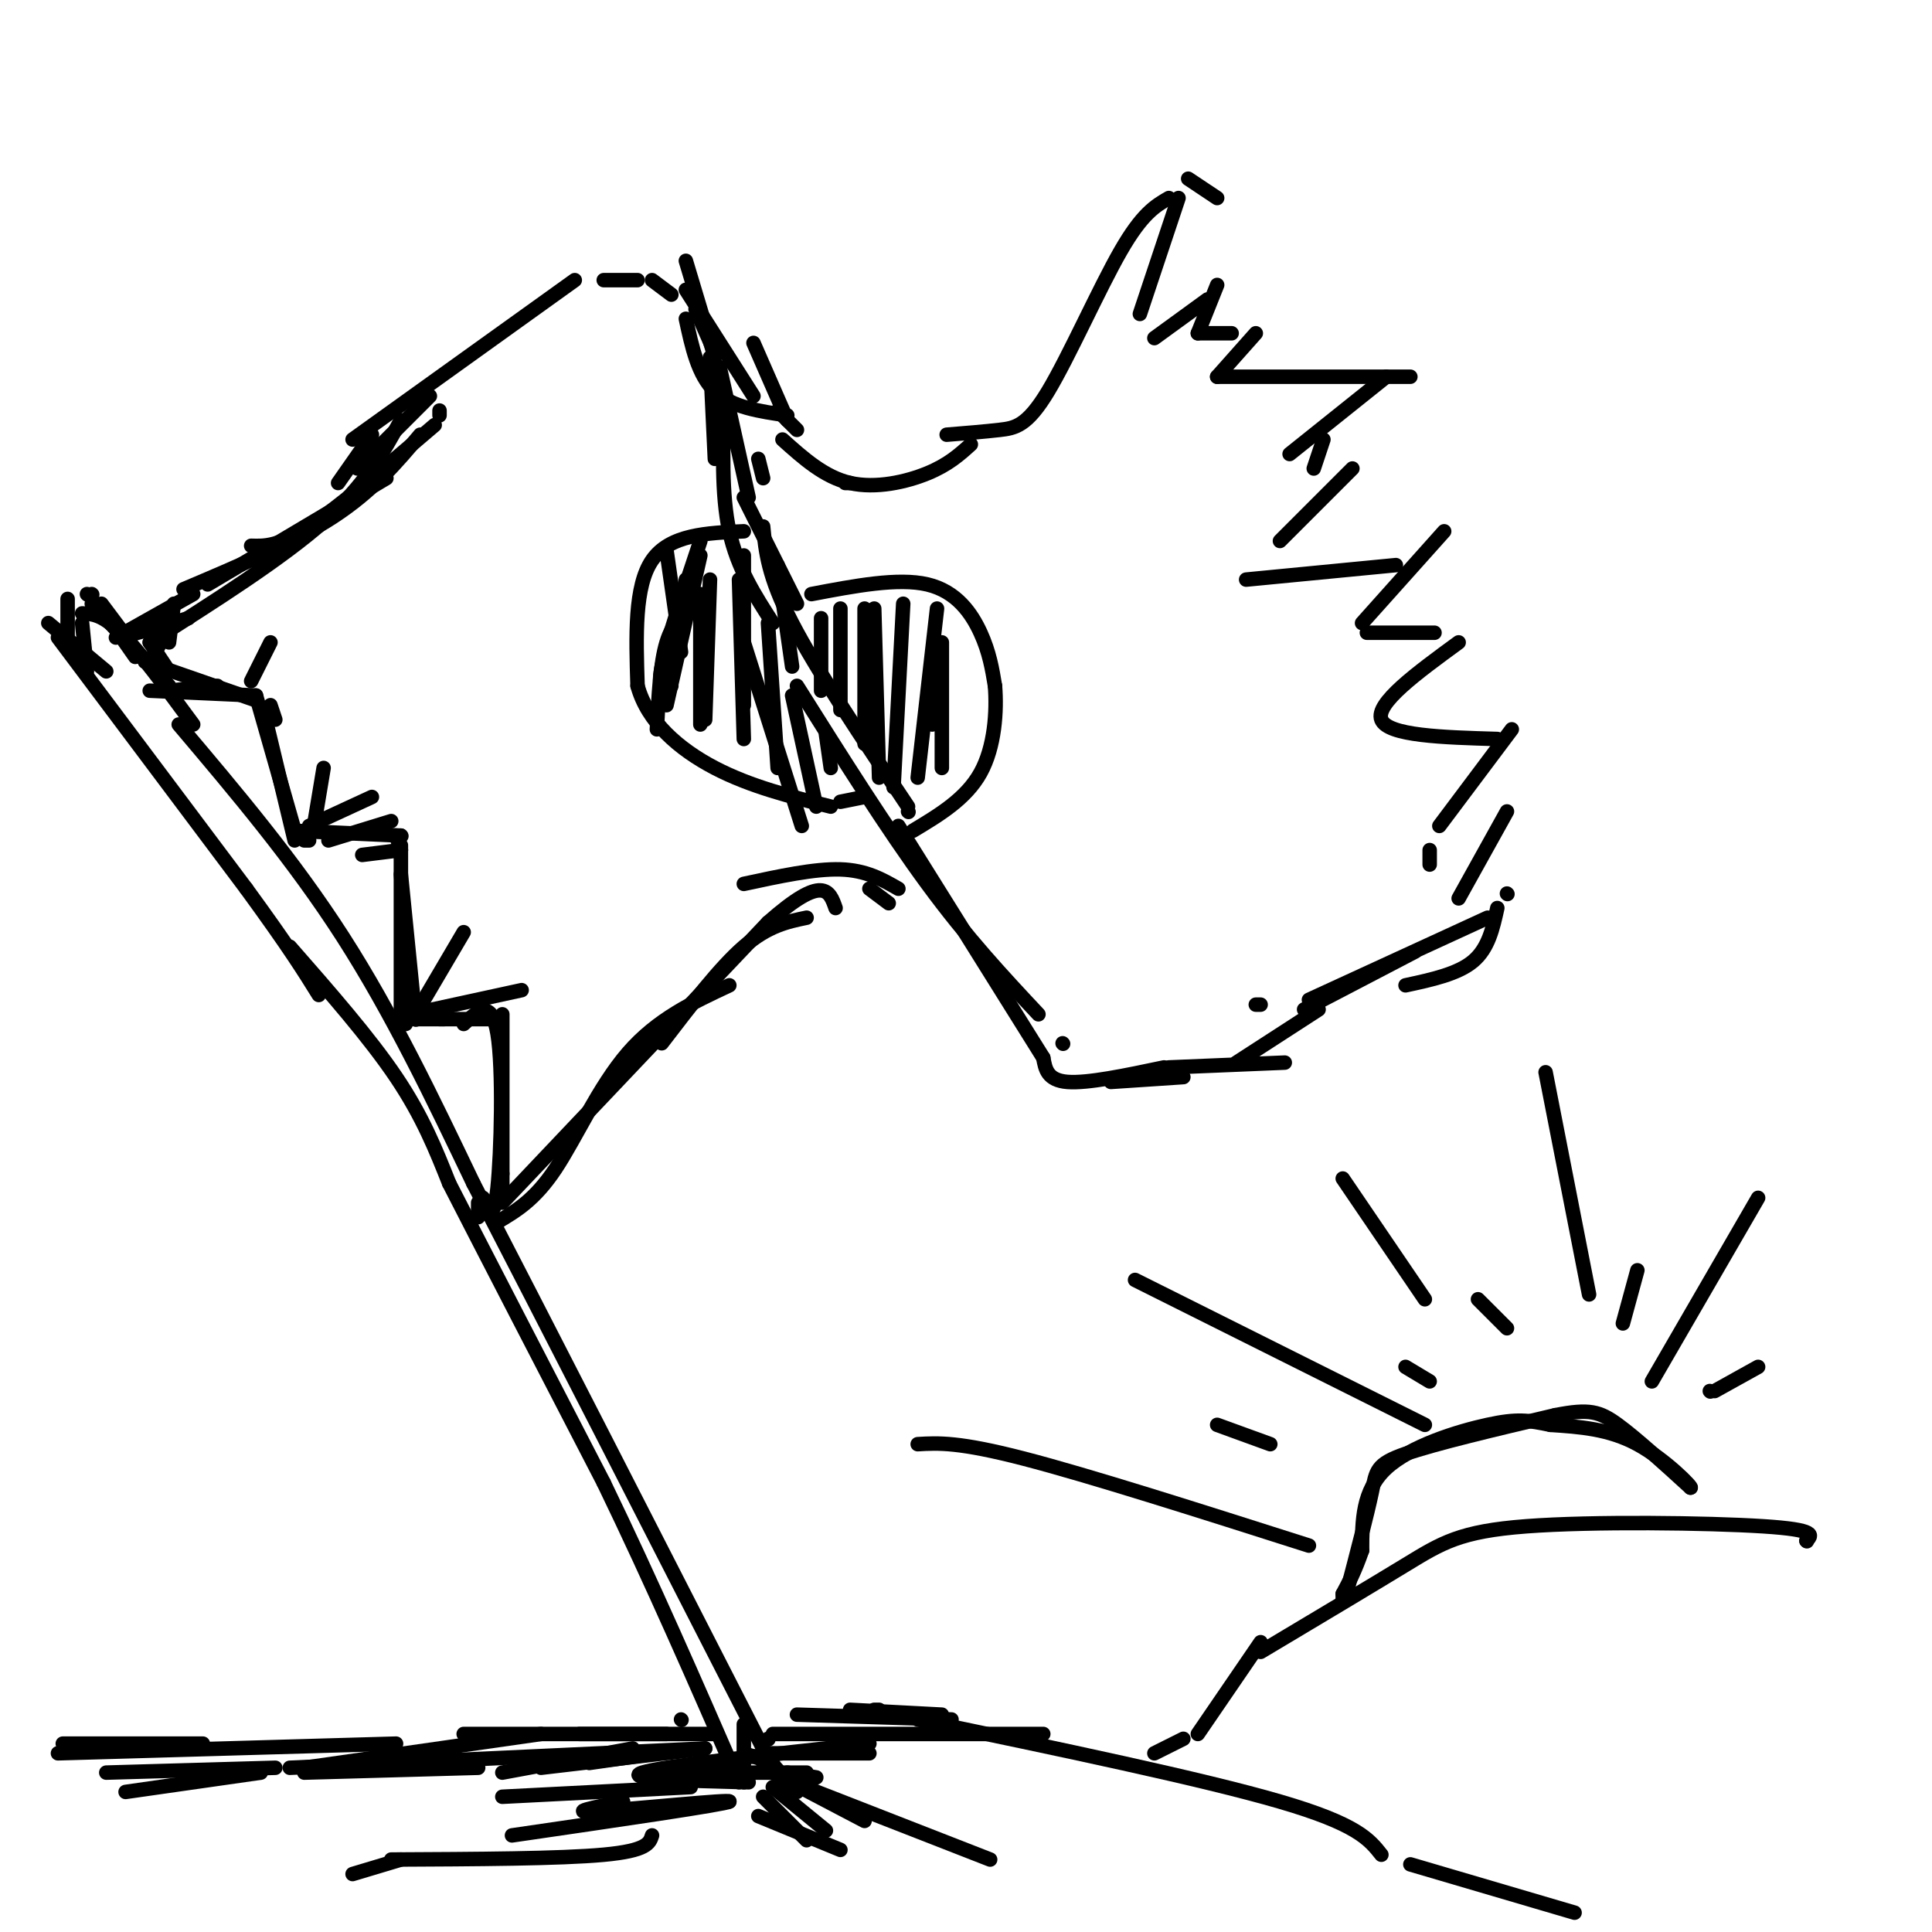 <svg viewBox='0 0 400 400' version='1.1' xmlns='http://www.w3.org/2000/svg' xmlns:xlink='http://www.w3.org/1999/xlink'><g fill='none' stroke='rgb(0,0,0)' stroke-width='3' stroke-linecap='round' stroke-linejoin='round'><path d='M70,100c0.000,0.000 7.000,-10.000 7,-10'/><path d='M73,91c0.000,0.000 46.000,-33.000 46,-33'/><path d='M125,58c0.000,0.000 7.000,0.000 7,0'/><path d='M135,58c0.000,0.000 4.000,3.000 4,3'/><path d='M144,64c0.000,0.000 4.000,9.000 4,9'/><path d='M148,78c0.000,0.000 0.000,6.000 0,6'/><path d='M147,75c0.000,0.000 0.000,3.000 0,3'/><path d='M147,74c0.000,0.000 1.000,21.000 1,21'/><path d='M162,91c4.333,3.889 8.667,7.778 14,9c5.333,1.222 11.667,-0.222 16,-2c4.333,-1.778 6.667,-3.889 9,-6'/><path d='M196,90c3.905,-0.315 7.810,-0.631 11,-1c3.190,-0.369 5.667,-0.792 10,-8c4.333,-7.208 10.524,-21.202 15,-29c4.476,-7.798 7.238,-9.399 10,-11'/><path d='M246,37c0.000,0.000 6.000,4.000 6,4'/><path d='M244,41c0.000,0.000 -8.000,24.000 -8,24'/><path d='M239,70c0.000,0.000 11.000,-8.000 11,-8'/><path d='M252,59c0.000,0.000 -4.000,10.000 -4,10'/><path d='M248,69c0.000,0.000 7.000,0.000 7,0'/><path d='M260,69c0.000,0.000 -8.000,9.000 -8,9'/><path d='M252,78c0.000,0.000 40.000,0.000 40,0'/><path d='M287,78c0.000,0.000 -20.000,16.000 -20,16'/><path d='M274,91c0.000,0.000 -2.000,6.000 -2,6'/><path d='M280,97c0.000,0.000 -15.000,15.000 -15,15'/><path d='M258,120c0.000,0.000 31.000,-3.000 31,-3'/><path d='M299,110c0.000,0.000 -17.000,19.000 -17,19'/><path d='M283,131c0.000,0.000 14.000,0.000 14,0'/><path d='M302,133c-8.667,6.333 -17.333,12.667 -16,16c1.333,3.333 12.667,3.667 24,4'/><path d='M313,151c0.000,0.000 -15.000,20.000 -15,20'/><path d='M296,176c0.000,0.000 0.000,3.000 0,3'/><path d='M312,168c0.000,0.000 -10.000,18.000 -10,18'/><path d='M293,197c0.000,0.000 -23.000,12.000 -23,12'/><path d='M273,209c0.000,0.000 -17.000,11.000 -17,11'/><path d='M245,223c0.000,0.000 -15.000,1.000 -15,1'/><path d='M154,103c0.000,0.000 11.000,22.000 11,22'/><path d='M161,117c0.000,0.000 3.000,21.000 3,21'/><path d='M165,142c9.333,14.833 18.667,29.667 27,41c8.333,11.333 15.667,19.167 23,27'/><path d='M220,216c0.000,0.000 0.100,0.100 0.1,0.1'/><path d='M156,71c0.000,0.000 7.000,16.000 7,16'/><path d='M175,100c0.000,0.000 1.000,0.000 1,0'/><path d='M83,87c-3.667,6.667 -7.333,13.333 -16,21c-8.667,7.667 -22.333,16.333 -36,25'/><path d='M80,99c0.000,0.000 -37.000,22.000 -37,22'/><path d='M36,125c0.000,0.000 -1.000,8.000 -1,8'/><path d='M31,133c0.000,0.000 4.000,6.000 4,6'/><path d='M37,150c11.917,14.083 23.833,28.167 34,44c10.167,15.833 18.583,33.417 27,51'/><path d='M98,245c14.500,28.000 37.250,72.500 60,117'/><path d='M159,360c0.000,0.000 0.100,0.100 0.1,0.1'/><path d='M184,187c0.000,0.000 -4.000,-3.000 -4,-3'/><path d='M186,184c-3.333,-1.917 -6.667,-3.833 -12,-4c-5.333,-0.167 -12.667,1.417 -20,3'/><path d='M167,190c-4.000,0.833 -8.000,1.667 -13,6c-5.000,4.333 -11.000,12.167 -17,20'/><path d='M151,204c-7.467,3.489 -14.933,6.978 -21,14c-6.067,7.022 -10.733,17.578 -15,24c-4.267,6.422 -8.133,8.711 -12,11'/><path d='M103,253c0.000,0.000 0.100,0.100 0.1,0.1'/><path d='M99,252c0.000,0.000 0.000,-3.000 0,-3'/><path d='M100,248c1.111,2.667 2.222,5.333 3,-2c0.778,-7.333 1.222,-24.667 0,-32c-1.222,-7.333 -4.111,-4.667 -7,-2'/><path d='M92,211c0.000,0.000 -6.000,0.000 -6,0'/><path d='M86,211c0.000,0.000 0.100,0.100 0.1,0.1'/><path d='M86,211c0.000,0.000 -3.000,-30.000 -3,-30'/><path d='M81,170c0.000,0.000 -13.000,4.000 -13,4'/><path d='M64,174c0.000,0.000 -1.000,0.000 -1,0'/><path d='M82,173c0.000,0.000 1.000,3.000 1,3'/><path d='M83,176c0.000,0.000 -8.000,1.000 -8,1'/><path d='M61,174c0.000,0.000 -6.000,-25.000 -6,-25'/><path d='M45,142c0.000,0.000 -10.000,1.000 -10,1'/><path d='M35,142c0.000,0.000 -16.000,-17.000 -16,-17'/><path d='M21,126c0.000,0.000 7.000,10.000 7,10'/><path d='M27,133c0.000,0.000 -6.000,-8.000 -6,-8'/><path d='M19,123c0.000,0.000 0.100,0.100 0.1,0.1'/><path d='M18,123c0.000,0.000 0.100,0.100 0.1,0.1'/><path d='M14,124c0.000,0.000 0.000,8.000 0,8'/><path d='M10,129c0.000,0.000 12.000,10.000 12,10'/><path d='M12,132c0.000,0.000 39.000,52.000 39,52'/><path d='M51,184c9.000,12.333 12.000,17.167 15,22'/><path d='M60,196c8.250,9.417 16.500,18.833 22,27c5.500,8.167 8.250,15.083 11,22'/><path d='M93,245c7.167,14.000 19.583,38.000 32,62'/><path d='M125,307c10.000,20.667 19.000,41.333 28,62'/><path d='M154,369c0.000,0.000 0.000,-12.000 0,-12'/><path d='M35,130c0.000,0.000 -4.000,7.000 -4,7'/><path d='M30,137c0.000,0.000 23.000,8.000 23,8'/><path d='M56,146c0.000,0.000 1.000,3.000 1,3'/><path d='M38,122c11.417,-4.833 22.833,-9.667 31,-15c8.167,-5.333 13.083,-11.167 18,-17'/><path d='M89,82c0.000,0.000 -15.000,15.000 -15,15'/><path d='M163,86c-5.750,-0.833 -11.500,-1.667 -15,-5c-3.500,-3.333 -4.750,-9.167 -6,-15'/><path d='M142,60c0.000,0.000 14.000,22.000 14,22'/><path d='M149,76c0.000,0.000 6.000,27.000 6,27'/><path d='M157,95c0.000,0.000 1.000,4.000 1,4'/><path d='M142,54c0.000,0.000 6.000,20.000 6,20'/><path d='M150,83c-0.333,9.667 -0.667,19.333 1,27c1.667,7.667 5.333,13.333 9,19'/><path d='M158,109c0.500,5.167 1.000,10.333 6,20c5.000,9.667 14.500,23.833 24,38'/><path d='M188,168c0.000,0.000 0.100,0.100 0.1,0.1'/><path d='M154,110c-7.667,0.333 -15.333,0.667 -19,6c-3.667,5.333 -3.333,15.667 -3,26'/><path d='M132,142c2.022,7.467 8.578,13.133 16,17c7.422,3.867 15.711,5.933 24,8'/><path d='M174,166c0.000,0.000 5.000,-1.000 5,-1'/><path d='M168,123c8.978,-1.711 17.956,-3.422 24,-2c6.044,1.422 9.156,5.978 11,10c1.844,4.022 2.422,7.511 3,11'/><path d='M206,142c0.422,5.178 -0.022,12.622 -3,18c-2.978,5.378 -8.489,8.689 -14,12'/><path d='M170,128c0.000,0.000 0.000,15.000 0,15'/><path d='M174,126c0.000,0.000 0.000,21.000 0,21'/><path d='M179,126c0.000,0.000 0.000,28.000 0,28'/><path d='M181,126c0.000,0.000 1.000,35.000 1,35'/><path d='M187,125c0.000,0.000 -2.000,38.000 -2,38'/><path d='M194,126c0.000,0.000 -4.000,35.000 -4,35'/><path d='M195,133c0.000,0.000 0.000,26.000 0,26'/><path d='M193,144c0.000,0.000 0.000,6.000 0,6'/><path d='M145,115c0.000,0.000 -7.000,31.000 -7,31'/><path d='M147,120c0.000,0.000 -1.000,29.000 -1,29'/><path d='M153,120c0.000,0.000 1.000,33.000 1,33'/><path d='M159,129c0.000,0.000 2.000,30.000 2,30'/><path d='M164,144c0.000,0.000 5.000,23.000 5,23'/><path d='M171,152c0.000,0.000 1.000,7.000 1,7'/><path d='M145,123c0.000,0.000 0.000,27.000 0,27'/><path d='M144,125c-2.333,1.833 -4.667,3.667 -6,8c-1.333,4.333 -1.667,11.167 -2,18'/><path d='M142,120c0.000,0.000 -4.000,22.000 -4,22'/><path d='M138,114c0.000,0.000 3.000,21.000 3,21'/><path d='M145,112c-3.500,10.500 -7.000,21.000 -8,26c-1.000,5.000 0.500,4.500 2,4'/><path d='M154,115c0.000,0.000 0.000,31.000 0,31'/><path d='M154,133c0.000,0.000 12.000,38.000 12,38'/><path d='M159,363c0.000,0.000 21.000,0.000 21,0'/><path d='M165,355c0.000,0.000 32.000,1.000 32,1'/><path d='M176,354c0.000,0.000 19.000,1.000 19,1'/><path d='M190,356c29.500,6.167 59.000,12.333 75,17c16.000,4.667 18.500,7.833 21,11'/><path d='M292,386c0.000,0.000 34.000,10.000 34,10'/><path d='M160,359c0.000,0.000 56.000,0.000 56,0'/><path d='M182,354c0.000,0.000 -1.000,0.000 -1,0'/><path d='M138,359c0.000,0.000 -18.000,0.000 -18,0'/><path d='M148,359c0.000,0.000 -52.000,0.000 -52,0'/><path d='M112,359c0.000,0.000 -49.000,7.000 -49,7'/><path d='M54,367c0.000,0.000 -28.000,4.000 -28,4'/><path d='M57,366c0.000,0.000 -35.000,1.000 -35,1'/><path d='M63,367c0.000,0.000 36.000,-1.000 36,-1'/><path d='M136,363c0.000,0.000 -14.000,2.000 -14,2'/><path d='M135,367c0.000,0.000 32.000,0.000 32,0'/><path d='M163,367c0.000,0.000 6.000,1.000 6,1'/><path d='M154,363c0.000,0.000 6.000,2.000 6,2'/><path d='M158,363c0.000,0.000 7.000,8.000 7,8'/><path d='M158,366c0.000,0.000 21.000,11.000 21,11'/><path d='M164,369c0.000,0.000 41.000,16.000 41,16'/><path d='M160,370c0.000,0.000 11.000,9.000 11,9'/><path d='M158,372c0.000,0.000 9.000,9.000 9,9'/><path d='M157,376c0.000,0.000 17.000,7.000 17,7'/><path d='M151,373c0.000,0.000 -24.000,3.000 -24,3'/><path d='M143,370c0.000,0.000 -39.000,2.000 -39,2'/><path d='M112,366c0.000,0.000 34.000,-4.000 34,-4'/><path d='M146,362c0.000,0.000 -86.000,4.000 -86,4'/><path d='M82,361c0.000,0.000 -70.000,2.000 -70,2'/><path d='M13,361c0.000,0.000 29.000,0.000 29,0'/><path d='M141,356c0.000,0.000 0.100,0.100 0.1,0.1'/><path d='M18,139c0.000,0.000 -1.000,-10.000 -1,-10'/><path d='M17,127c2.083,0.083 4.167,0.167 8,4c3.833,3.833 9.417,11.417 15,19'/><path d='M31,143c0.000,0.000 22.000,1.000 22,1'/><path d='M53,144c0.000,0.000 8.000,28.000 8,28'/><path d='M61,172c0.000,0.000 22.000,1.000 22,1'/><path d='M83,173c0.000,0.000 0.100,0.100 0.1,0.1'/><path d='M83,175c0.000,0.000 0.000,36.000 0,36'/><path d='M83,212c0.000,0.000 1.000,0.000 1,0'/><path d='M91,211c0.000,0.000 12.000,0.000 12,0'/><path d='M104,210c0.000,0.000 0.000,33.000 0,33'/><path d='M104,243c0.000,0.000 0.000,3.000 0,3'/><path d='M104,249c0.000,0.000 55.000,-58.000 55,-58'/><path d='M159,191c11.500,-10.167 12.750,-6.583 14,-3'/><path d='M186,171c0.000,0.000 30.000,48.000 30,48'/><path d='M216,219c0.417,2.333 0.833,4.667 5,5c4.167,0.333 12.083,-1.333 20,-3'/><path d='M242,221c0.000,0.000 24.000,-1.000 24,-1'/><path d='M291,204c5.417,-1.167 10.833,-2.333 14,-5c3.167,-2.667 4.083,-6.833 5,-11'/><path d='M312,185c0.000,0.000 0.100,0.100 0.1,0.1'/><path d='M308,190c0.000,0.000 -37.000,17.000 -37,17'/><path d='M261,208c0.000,0.000 -1.000,0.000 -1,0'/><path d='M161,85c0.000,0.000 4.000,4.000 4,4'/><path d='M131,362c0.000,0.000 -27.000,5.000 -27,5'/><path d='M180,361c-21.417,2.333 -42.833,4.667 -47,6c-4.167,1.333 8.917,1.667 22,2'/><path d='M129,373c-6.111,1.222 -12.222,2.444 -5,2c7.222,-0.444 27.778,-2.556 27,-2c-0.778,0.556 -22.889,3.778 -45,7'/><path d='M135,380c-0.500,1.583 -1.000,3.167 -10,4c-9.000,0.833 -26.500,0.917 -44,1'/><path d='M83,385c0.000,0.000 -10.000,3.000 -10,3'/><path d='M239,363c0.000,0.000 6.000,-3.000 6,-3'/><path d='M248,359c0.000,0.000 13.000,-19.000 13,-19'/><path d='M261,342c11.256,-6.720 22.512,-13.440 30,-18c7.488,-4.560 11.208,-6.958 25,-8c13.792,-1.042 37.655,-0.726 49,0c11.345,0.726 10.173,1.863 9,3'/><path d='M374,319c0.000,0.000 0.100,0.100 0.1,0.1'/><path d='M279,329c2.022,-7.733 4.044,-15.467 5,-20c0.956,-4.533 0.844,-5.867 7,-8c6.156,-2.133 18.578,-5.067 31,-8'/><path d='M322,293c7.044,-1.378 9.156,-0.822 13,2c3.844,2.822 9.422,7.911 15,13'/><path d='M350,308c0.689,0.200 -5.089,-5.800 -11,-9c-5.911,-3.200 -11.956,-3.600 -18,-4'/><path d='M321,295c-4.536,-0.952 -6.875,-1.333 -13,0c-6.125,1.333 -16.036,4.381 -21,9c-4.964,4.619 -4.982,10.810 -5,17'/><path d='M282,321c-1.500,4.333 -2.750,6.667 -4,9'/><path d='M278,330c0.000,0.000 0.000,1.000 0,1'/><path d='M271,320c-22.750,-7.250 -45.500,-14.500 -59,-18c-13.500,-3.500 -17.750,-3.250 -22,-3'/><path d='M252,295c0.000,0.000 11.000,4.000 11,4'/><path d='M235,265c0.000,0.000 60.000,30.000 60,30'/><path d='M291,283c0.000,0.000 5.000,3.000 5,3'/><path d='M278,244c0.000,0.000 17.000,25.000 17,25'/><path d='M306,269c0.000,0.000 6.000,6.000 6,6'/><path d='M320,222c0.000,0.000 9.000,46.000 9,46'/><path d='M339,263c0.000,0.000 -3.000,11.000 -3,11'/><path d='M364,248c0.000,0.000 -22.000,38.000 -22,38'/><path d='M364,283c0.000,0.000 -9.000,5.000 -9,5'/><path d='M354,288c0.000,0.000 0.100,0.100 0.1,0.1'/><path d='M65,171c0.000,0.000 2.000,-12.000 2,-12'/><path d='M64,171c0.000,0.000 13.000,-6.000 13,-6'/><path d='M86,210c0.000,0.000 10.000,-17.000 10,-17'/><path d='M85,210c0.000,0.000 23.000,-5.000 23,-5'/><path d='M52,141c0.000,0.000 4.000,-8.000 4,-8'/><path d='M39,128c0.000,0.000 -14.000,4.000 -14,4'/><path d='M24,132c0.000,0.000 16.000,-9.000 16,-9'/><path d='M52,113c2.833,0.083 5.667,0.167 12,-4c6.333,-4.167 16.167,-12.583 26,-21'/><path d='M91,85c0.000,0.000 0.000,1.000 0,1'/></g>
</svg>
